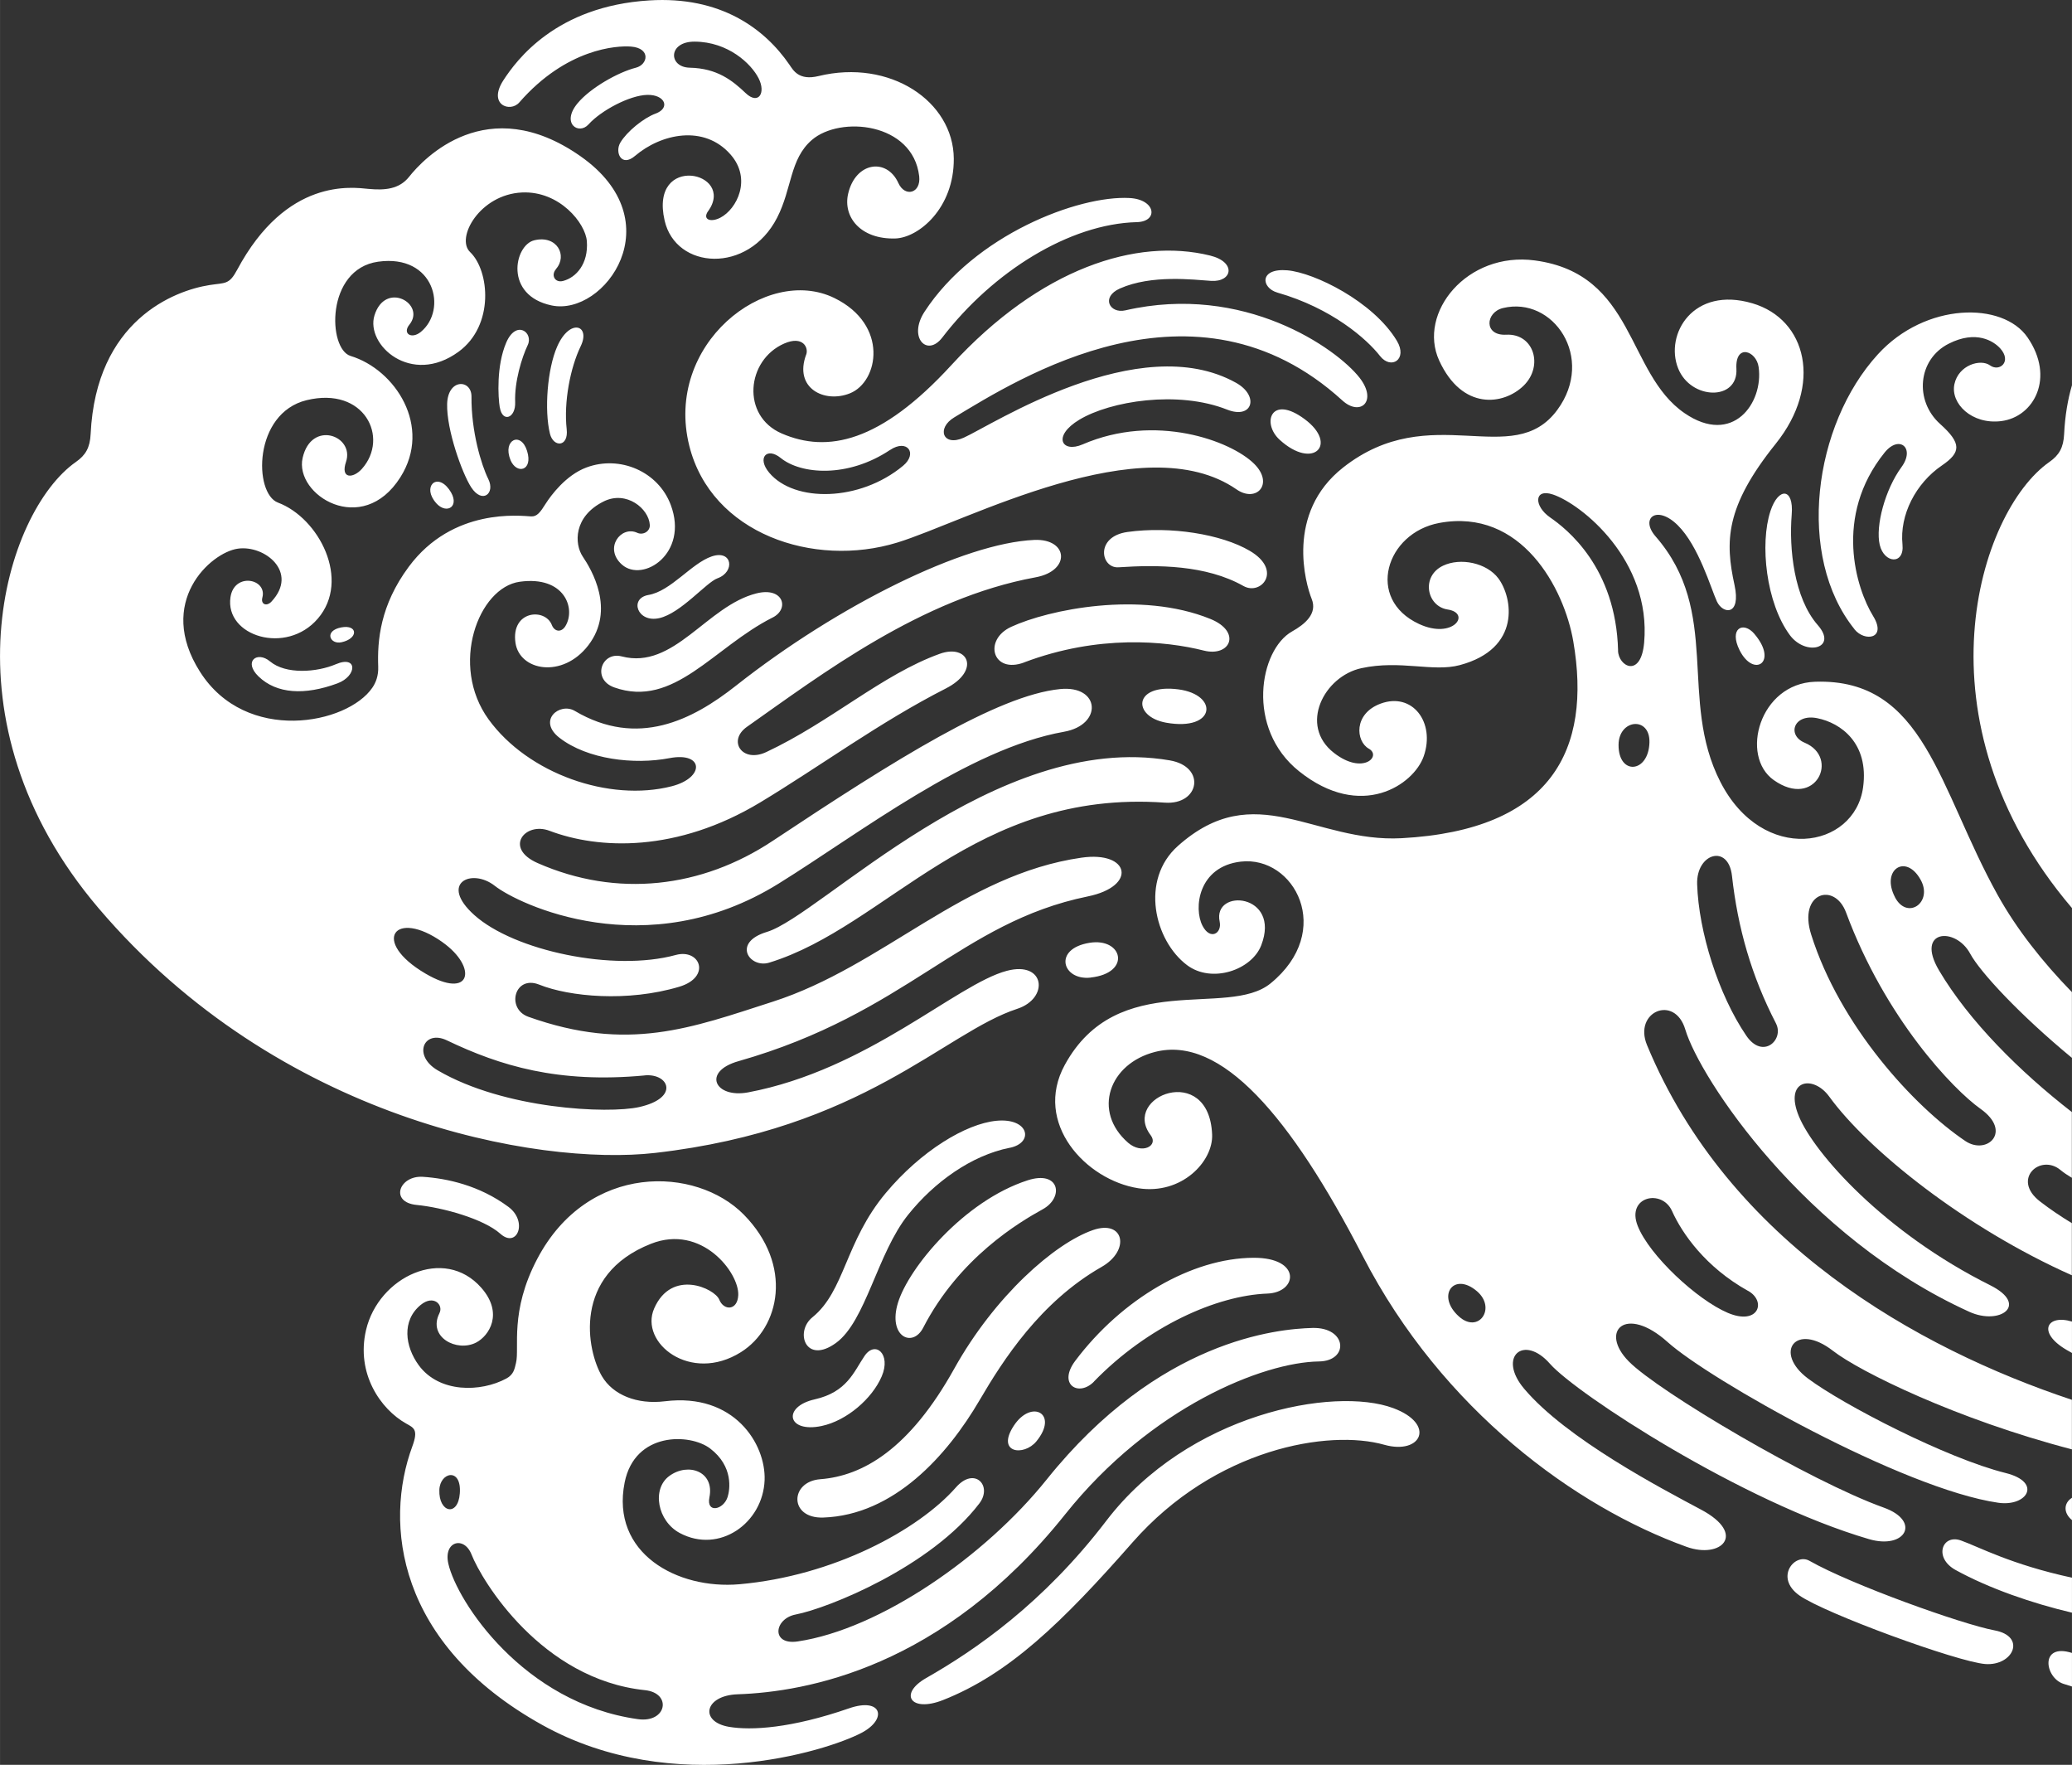 <?xml version="1.0" encoding="UTF-8"?><svg id="_レイヤー_1" xmlns="http://www.w3.org/2000/svg" width="123.98mm" height="105.57mm" viewBox="0 0 351.45 299.27"><rect x="0" y="0" width="351.45" height="299.27" fill="#333333" stroke="none"/><defs><style>.cls-1{fill:#fff;fill-rule:evenodd;stroke-width:0px;}</style></defs><path class="cls-1" d="M74.54,222.67c.7-1.4-.99-3.17-3.17-1.4-3.28,2.68-2.67,7.07-.34,10.25,3.47,4.72,10.52,4.59,14.86,2.24,1.27-.69,1.39-1.66,1.63-2.63.64-2.59-1.13-8.67,3.62-17.68,8.62-16.34,26.93-15.71,35.03-7.47,8.41,8.56,6.12,19.17-.49,23.31-8.57,5.38-17.27-1.6-14.72-7.41,2.97-6.78,10.27-3.4,11.04-1.49.77,1.91,3.11,1.88,3.22-.78.16-3.79-6.2-12.08-14.79-8.7-13.44,5.29-10.89,18.14-8.33,22.47,1.86,3.15,5.9,4.83,10.69,4.24,11.75-1.45,17.13,7.25,16.9,13.38-.28,7.28-7.67,12.54-14.38,8.97-3.8-2.02-4.81-7.48-1.77-9.69,3.2-2.33,7.68-.76,6.79,3.63-.57,2.77,2.4,2.14,3.09-.07.38-1.21,1.02-5.17-2.97-8.21-3.4-2.59-12.77-2.87-14.5,5.76-2.4,12.01,8.93,18.18,19.46,17.26,15.95-1.4,30.35-9.17,36.74-16.43,3.16-3.59,6.24-.26,3.97,2.72-8.2,10.76-25.62,17.77-31.15,18.84-3.71.71-4.22,5.25.33,4.57,13.97-2.08,31.8-14.44,42.23-27.45,19.03-23.75,39.19-25.55,45.08-25.71,5.9-.16,6.27,5.61,1.1,5.68-9.41.13-28.48,7.69-43.04,25.93-20.84,26.11-44.06,30.11-55.54,30.51-5.66.19-6.55,4.65-1.48,5.52,3.77.64,10.55.26,20.37-3.14,5.55-1.92,6.59,1.8,2.11,4.16-6.03,3.16-31.7,11.14-54.16-1.34-24.7-13.73-26.87-34.16-22.03-47.25,1.06-2.86.23-3.14-1.05-3.86-4.35-2.44-8.52-8.48-6.81-15.84,2.1-9.04,13.25-14.36,19.56-7.18,3.81,4.34,1.32,8.15-.89,9.29-3.26,1.67-8.25-.92-6.22-4.97h0ZM109.38,286.61c-17.53-1.84-27.64-18.51-29.4-23-1.26-3.21-4.82-2.26-3.93,1.58,1.45,6.33,12.68,23.62,32.16,26.34,4.89.68,5.82-4.43,1.18-4.92h0ZM157.12,284.54c8.34-4.75,19.86-12.68,30.53-26.65,13.89-18.18,38.62-22.83,48.66-19.11,7.33,2.72,4.76,7.98-1.5,6.22-9.37-2.65-28.65.54-42.72,16.56-11.99,13.65-20.98,22.33-32.14,26.73-5.48,2.16-7.59-1.04-2.83-3.75h0ZM139.64,257.34c11.98-.41,21.03-10.52,26.52-19.91,4-6.84,10.32-16.67,20.69-22.59,4.93-2.81,3.82-8.08-1.46-6.25-6.52,2.26-16.67,11.19-23.53,23.5-7.59,13.64-15.51,18.2-22.73,18.75-5.18.4-5.32,6.69.5,6.5h0ZM77.99,253.26c.34-4.48-3.36-3.64-3.47-.62-.07,1.95.72,3.1,1.57,3.27.85.17,1.75-.66,1.9-2.65h0ZM175.78,244.43c3.88-4.71-.83-7.26-3.84-2.63-1.51,2.32-1.07,3.61,0,4.01,1.07.4,2.79-.11,3.84-1.38h0ZM139.38,241.81c4.22-.89,8.55-4.61,10.18-8.42,1.62-3.78-1.1-6.13-2.92-3.45-1.82,2.68-2.96,6.12-8.46,7.36-5.51,1.24-4.7,5.76,1.21,4.51h0ZM185.56,234.27c9.13-9.4,20.83-14.59,29.42-14.91,5.13-.19,5.83-6.11-2.37-6.07-10.46.05-22.3,6.95-30.21,17.45-3.06,4.07.58,6.2,3.17,3.54h0ZM171.24,194.64c-6.46,1.29-12.77,5.81-17.21,11.36-5.24,6.55-7.16,18.04-12.23,21.73-5.15,3.74-7.05-1.88-4-4.35,5.51-4.46,5.52-12.8,12.44-21.07,5.98-7.15,13.57-11.74,18.75-12.25,5.56-.55,6.47,3.75,2.25,4.59h0ZM156.59,225.15c6.13-11.88,16.31-17.9,20.28-20.09,3.64-2.01,2.88-6.66-2.55-4.91-10.8,3.48-20.19,14.83-22.01,20.77-1.75,5.73,2.47,7.73,4.28,4.23h0ZM71.73,199.56c4.08.27,9.6,1.45,14.51,5.1,3.35,2.49,1.47,7.1-1.37,4.56-2.84-2.54-9.8-4.46-14.2-4.89-4.65-.46-2.96-5.03,1.06-4.77h0ZM351.45,153.99c-27.08-31.82-15.83-67.27-3.82-75.66,1.64-1.15,2.38-2.42,2.49-4.73.15-3.11.62-5.85,1.33-8.27v88.66h0Z"/><path class="cls-1" d="M351.45,285.99c-.48-.14-.96-.29-1.44-.45-3.19-1.03-4.07-6.99,1.44-5.24v5.69h0ZM306.93,264.68c7.06,4.03,25.9,10.77,31.38,11.79,5.48,1.02,3.16,6.06-1.56,5.71-4.72-.36-27.28-8.6-31.55-11.64-4.27-3.04-.76-7.28,1.73-5.86h0ZM351.45,273.47c-6.73-1.58-14.04-4.1-19.73-7.23-3.8-2.09-2.29-6.15.9-5.01,3.04,1.08,8.44,4.06,18.83,6.31v5.93h0ZM351.45,245.78c-19.58-5.1-36.01-13.19-40.54-16.71-6.35-4.94-10.14.28-4.23,4.7,5.91,4.42,23.54,13.54,33.49,16.01,6.33,1.57,3.66,5.76-1.23,5.05-16.19-2.35-48.97-20.87-56.08-27.25-7.11-6.38-11.65-1.84-6.58,3.29,5.07,5.14,30.77,20.31,43.23,24.78,6.43,2.3,3.68,7.16-2.49,5.35-21.57-6.31-49.67-24.68-54.11-29.73-4.43-5.06-8.96-1.21-4.39,4.22,7.16,8.49,23.3,16.92,30.04,20.52,7.79,4.16,3.38,8.41-2.5,6.29-18.69-6.73-41.39-23.12-54.89-49.27-12.28-23.78-24.08-37.5-35.25-34.65-7.78,1.98-10.69,10.08-4.56,15.41,2.32,2.01,5.19.53,3.82-1.28-5.02-6.58,9.9-12.45,10.42-.13.2,4.56-5.15,10.26-12.51,9.12-8.9-1.38-17.88-11.05-12.48-20.92,8.95-16.36,27.6-7.88,34.89-13.81,10.95-8.92,4.03-21.7-5.03-20.66-7.22.83-8.05,7.9-6.5,10.88,1.31,2.53,3.33,1.28,2.91-.7-1.23-5.73,10.45-4.8,7.05,4.01-1.62,4.2-8.39,6.52-12.59,3.36-5.53-4.16-8-14.46-1.54-20.21,13.13-11.7,23.15-.51,37.94-1.31,25.51-1.38,32.27-15.05,29.12-33.39-1.54-8.96-8.8-22.65-22.72-20.07-9.07,1.68-12.55,12.91-3.45,17.13,5.81,2.7,8.92-1.83,4.87-2.45-3.57-.54-4.57-5.63-.79-7.43,2.96-1.41,7.41-.49,9.39,2.16,2.41,3.24,3.92,11.9-6.55,14.7-4.57,1.22-10.08-.92-16.7.52-6.32,1.37-10.64,9.7-4.65,14.36,4.92,3.83,8.15.54,5.92-.71-2.23-1.26-2.62-5.93,2-7.64,5.37-1.99,9.32,3.16,7.31,8.93-1.68,4.82-10.61,10.96-21.14,2.54-9.1-7.27-6.73-20.59-1.19-23.71,2.21-1.24,4.33-3.03,3.33-5.51-1-2.47-4.52-14.53,5.32-22.28,14.89-11.72,28.75.56,36.35-9.79,6.48-8.82-.7-19.33-9.23-17.26-2.98.72-3.29,4.72.55,4.52,4.69-.25,6.38,5.29,2.96,8.64-3.4,3.32-10.43,4.25-14.33-4.27-3.68-8.06,4.71-18.52,16.26-16.96,17.01,2.29,15.48,19.1,25.36,25.89,8.18,5.62,13.43-1.73,12.57-7.82-.39-2.78-4.01-4.04-3.77.32.3,5.46-7.75,5.29-9.89-.11-2.29-5.76,2.55-13.99,12.62-11.01,9.2,2.72,11.94,13.84,3.95,23.8-8.64,10.76-8.6,16.61-7,23.97,1.14,5.27-1.98,4.96-2.99,2.78-1.01-2.19-3.08-9.42-6.66-12.94-3.57-3.51-6.4-1.14-3.75,1.9,11.26,12.92,3.82,27.6,11,41.64,7.18,14.04,22.77,11.39,24.21.92,1.02-7.47-3.77-10.92-7.78-11.72-4.02-.8-5.17,2.89-2.13,4.16,6,2.5,1.86,11.35-5.24,6.34-5.77-4.07-2.43-16.36,7-16.68,18.61-.63,20.93,18.12,30.99,36.19,3.2,5.75,7.59,11.32,12.58,16.44v11.15c-8.95-7.39-15.61-14.61-17.25-17.66-2.48-4.62-9.38-4.09-5.29,2.83,5.09,8.61,13.74,17.2,22.53,24.02v11.15c-.77-.46-1.42-.9-1.9-1.3-3.41-2.88-8.41,1.53-3.5,5.31,1.71,1.32,3.52,2.54,5.4,3.68v8.84c-18.15-8.08-34.55-21.21-41.16-30.31-2.74-3.77-7.74-2.86-5.12,3.4,2.62,6.26,14.49,19.65,32.41,28.59,6.69,3.34,1.67,6.87-3.51,4.52-27.98-12.69-45.72-39.61-48.19-47.88-1.79-6-8.84-3.03-6.49,2.65,13.85,33.46,45.89,51.44,72.07,60.15v8.42h0ZM351.42,254.01c-1.33.84-1.5,2.5.03,3.76v-3.78s-.03.02-.03.02h0ZM351.45,229.43c-.32-.18-.64-.36-.95-.54-5.04-2.97-3.28-6.07.95-4.78v5.33h0ZM247.47,223.25c-3.9-3.49-.91-7.67,3.05-4.29,1.67,1.43,1.75,3.25.98,4.34-.76,1.09-2.36,1.45-4.03-.05h0ZM296.5,218.9c-7.2-4.01-11.18-9.73-12.89-13.54-1.71-3.81-7.8-2.47-5.82,2.53,1.98,5.01,10.07,12.53,15.28,14.74,5.21,2.21,6.62-1.96,3.43-3.74h0ZM94.32,45.62c-.92,1.04-.2,2.37,1.16,2.03,2.26-.58,4.34-2.93,4.06-6.74-.22-3.03-4.62-8.57-11.01-8.27-7.15.33-11.29,7.73-8.79,10.11,3.29,3.14,4.15,12.43-1.95,16.89-8.07,5.9-15.8-1.18-14.28-6.14,1.84-5.96,8.78-1.96,5.93,1.55-1.23,1.52.36,2.52,1.93,1.24,4.59-3.76,2.33-13.26-7.25-11.91-8.9,1.26-8.54,14.8-4.66,15.98,7.6,2.31,13.89,11.98,8.45,20.57-6.48,10.24-18.01,2.98-16.58-3.28,1.48-6.5,8.85-3.76,7.36.67-.99,2.93,1.22,2.85,2.71,1.17,4.67-5.27.42-14.01-9.39-11.63-9.08,2.21-9,15.82-4.86,17.37,6.97,2.62,12.38,13.13,6.76,19.67-5.36,6.25-15.79,2.97-14.82-3.62.63-4.28,6.27-3.15,5.41.05-.31,1.15.72,1.57,1.54.69,4.66-4.99-1.15-9.63-5.7-8.98-4.64.66-13.93,9.08-6.41,20.89,7.81,12.28,24.99,8.91,29.23,2.68.56-.82,1.05-1.97.99-3.56-.16-4.39.31-10.38,5.19-16.95,7.48-10.07,18.93-8.62,20.75-8.53.99.05,1.53-.66,2.49-2.19.82-1.29,3.38-4.81,6.9-6.11,5.66-2.11,12.18.68,14.3,6.37,3.07,8.23-4.73,13.23-8.28,10.11-3.14-2.77-.18-6.68,2.59-5.4.98.45,2.19-.23,2.13-1.33-.15-2.76-3.96-5.89-7.8-4-5.17,2.55-5.02,7.22-3.57,9.37,1.45,2.15,5.59,8.99.93,15.05-4.37,5.68-11.67,4.32-12.35-.45-.78-5.47,5.03-5.94,6.17-3.01.45,1.16,1.61,1.32,2.3.2,1.82-2.98-.14-8.58-7.74-7.53-7.02.96-11.95,14.16-5.28,23.35,6.67,9.18,20.44,14.05,31.06,11.33,5.65-1.45,5.44-5.88-.37-4.77-6.06,1.16-13.93.21-18.65-3.43-3.85-2.97.03-6.08,2.57-4.58,10.68,6.31,19.95,1.56,27.34-4.27,17.36-13.69,38.73-24.21,50.6-24.72,5.76-.25,6.27,5.23.22,6.34-19.38,3.55-36.31,16.46-48.95,25.35-3.36,2.36-.8,6.2,3.28,4.28,10.95-5.14,19.62-13.13,29.42-16.66,4.86-1.75,6.95,2.86,1.03,5.88-11.23,5.72-21.31,13.19-31.5,19.33-14.14,8.51-27.33,7.98-35.73,4.8-4.14-1.57-7.8,2.93-2,5.48,13.46,5.92,27.8,4.24,39.85-3.76,20.84-13.84,38.16-24.69,48.76-25.75,6.82-.69,7.28,6.07.66,7.24-16.21,2.87-34.62,17.2-48.42,25.76-22.48,13.95-44.21,3.45-48.12.37-3.91-3.08-9.54-.48-3.47,4.96,6.75,6.05,23.62,9.65,34.17,6.76,4.11-1.12,6.08,3.74.58,5.39-8.75,2.62-18.61,1.7-23.75-.36-4.21-1.68-5.65,4.09-1.85,5.45,16.95,6.04,27.6,1.91,41.48-2.56,18.69-6.01,32.38-21.56,52.36-24.42,8.18-1.17,9.5,4.84,1.07,6.57-21.66,4.43-30.66,19.8-59.26,27.94-6.24,1.77-4.01,6.35,1.64,5.29,20.31-3.83,35.31-18.34,43.87-20.61,6.52-1.73,7.22,4.66,1.78,6.44-12.36,4.04-26.1,20.41-61.46,24.44-19.92,2.27-63.83-5.61-94.38-41.51C-10.38,122.17.86,86.72,12.88,78.33c1.64-1.15,2.38-2.42,2.49-4.73.92-19.26,14.17-24.32,20.16-25.26,2.68-.42,3.32-.02,4.69-2.58,8.38-15.67,19.53-13.99,22.27-13.73,2.74.26,5.21.08,6.9-2.05,2.44-3.09,13.23-14.56,29.04-3.51,15.82,11.06,4.1,27.18-4.84,25.33-8.12-1.68-6.38-10.22-2.98-11.05,3.85-.94,5.7,2.58,3.7,4.86h0ZM313.13,154.74c6.67,17.99,18.17,30,22.79,33.28,5.5,3.89,1.09,7.93-2.56,5.47-8.73-5.89-21.27-19.53-26.15-35.02-2.25-7.13,3.98-8.96,5.92-3.73h0ZM109.33,182.37c-14.65,1.37-24.49-1.62-33.53-5.95-3.92-1.88-5.88,2.56-1.55,5.09,11.29,6.6,28.89,7.4,34.17,6.22,6.92-1.55,5.04-5.76.92-5.37h0ZM301.24,173.54c-4.16-8.03-6.49-16.24-7.46-25.01-.61-5.48-6.08-3.83-5.91,1.42.26,8.03,3.6,18.73,8.34,25.68,2.81,4.12,6.46.67,5.03-2.08h0ZM75.04,159.76c-8.1-5.73-12.2-.15-2.9,5.32,3.91,2.3,6.15,2.04,6.65.67.5-1.37-.73-3.85-3.76-5.99h0ZM184.97,165.77c7-.76,5.46-6.82-.18-5.89-3.12.51-4.27,2.11-4.04,3.53.23,1.41,1.83,2.63,4.23,2.37h0ZM130.48,163.24c20.03-6.15,34.74-29.43,67.1-27.13,5.91.42,7.04-6.11.83-7.17-29.51-5.04-59.23,26.35-68.33,29.09-6.01,1.81-2.91,6.23.4,5.21h0ZM321.43,152.14c-2.43-4.63,1.83-7.5,4.35-2.95,1.07,1.92.5,3.65-.6,4.41-1.1.75-2.72.53-3.76-1.46h0ZM279.78,125.89c-.14,5.23-5.26,5.65-5.24.44,0-2.2,1.35-3.43,2.67-3.55,1.32-.12,2.63.87,2.57,3.11h0ZM197.79,122.55c8.44,1.5,9-4.74,2.08-5.65-3.83-.5-5.79.66-6.08,2.06-.28,1.41,1.11,3.07,4,3.59h0ZM131.06,104.71c-10.07,5.08-16.74,15.45-26.87,11.86-3.85-1.37-2.17-6.15,1.26-5.26,8.89,2.32,14.42-8.58,22.87-10.69,4.55-1.14,5.65,2.63,2.73,4.1h0ZM56.96,112.64c-3.22,1.37-8.47,1.77-11.16-.48-2.2-1.84-4.58.02-1.94,2.56,3.06,2.95,7.82,3.22,13.38,1.16,3.35-1.24,3.44-4.83-.28-3.24h0ZM274.46,110.33c-.36-14.14-8.74-20.66-11.52-22.58-2.78-1.92-2.79-4.99.48-3.89,4.83,1.63,16.7,11.13,15.46,25.12-.54,6.05-4.36,4.08-4.43,1.34h0ZM297.58,107.5c4.11,4.81-.12,7.52-2.51,2.76-.92-1.84-.77-3.09-.15-3.6.62-.51,1.71-.28,2.66.83h0ZM173.73,112.32c12.56-4.74,23.96-3.64,30.45-2,4.52,1.14,6.47-3.18,1.13-5.36-11.88-4.83-27.48-1.58-33.8,1.34-4.78,2.21-3.16,8.05,2.22,6.03h0ZM303.59,107.69c-4.02-5.43-5.12-15.46-3.28-21.04,1.34-4.07,3.98-3.96,3.6.6-.47,5.8.39,14.15,4.42,18.75,3.46,3.94-2.02,5.37-4.75,1.68h0ZM57.9,106.39c-3,.56-1.95,2.96.03,2.52,1.46-.32,2.15-1.09,2.12-1.7-.02-.61-.76-1.08-2.15-.82h0ZM314.56,106.7c-9.94-12.35-7.02-34.6,3.98-46.63,8.07-8.83,21.18-8.95,25.37-2.86,4.69,6.8,1.13,13.5-4.47,14.2-5,.62-8.63-3.01-7.93-6.27.7-3.25,4.44-4.34,6.04-3.18,1.6,1.16,3.76-.64,1.72-2.89-1.1-1.21-4.06-3.15-8.72-.79-5.27,2.66-5.86,9.67-1.47,13.61,3.69,3.31,3.55,4.83.31,7.04-4.45,3.03-7.2,8.39-6.69,13.41.35,3.48-3.11,3.23-3.86.05-.75-3.18.91-9.39,3.69-13.18,2.38-3.25-.39-5.53-2.86-2.47-8.72,10.84-4.79,23.12-1.95,27.73,2.38,3.87-1.43,4.41-3.17,2.24h0ZM111.83,104.82c3.66-.83,7.99-6.08,9.86-6.75,3.04-1.09,2.54-4.91-.98-3.71-3.45,1.18-6.91,5.88-10.71,6.53-3.33.57-1.9,4.78,1.83,3.93h0ZM189.72,96.2c6.59-.44,14.83-.42,21.19,3.17,3,1.69,6.7-2.65,1.08-5.96-4.82-2.84-13.48-4.21-20.74-3.2-5.54.77-4.57,6.19-1.53,5.99h0ZM136.74,60.13c-2.13,5.7,3.1,8.3,7.42,6.57,4.88-1.95,6.64-11.62-2.63-16.16-11.6-5.68-28.89,7.88-24.62,25.04,3.73,14.94,21.11,20.77,35.27,16.43,11.62-3.56,41.78-19.95,57.56-9.02,3.38,2.34,6.43-.95,2.97-4.36-3.97-3.91-16.76-8.6-29.08-3.27-3.53,1.53-5.19-1.4-.55-4.19,5.26-3.16,16.71-5.02,25.06-1.71,4.32,1.71,5.51-2.32,1.51-4.55-16.45-9.17-41.44,7.2-46.2,9.32-3.53,1.57-4.66-1.62-1.58-3.46,10.83-6.5,40.79-25.68,65.82-2.86,3.04,2.77,6.04.13,2.9-3.88-3.86-4.92-19.57-16.04-39.72-11.4-2.63.6-4.19-2.25-.91-3.71,5.37-2.38,12.46-1.49,15.48-1.29,3.59.23,4.33-3.19-.2-4.3-12.42-3.05-28.75,2.1-43.86,18.57-12.08,13.17-21.05,14.95-28.78,11.61-6.92-2.99-6.01-12.46.42-15.26,3.17-1.38,4.17.7,3.72,1.9h0ZM73.97,85.3c-2.41-2.73.07-5.21,2.18-2.34,1.05,1.43.96,2.53.38,3.02-.58.49-1.65.36-2.56-.67h0ZM79.97,67.26c-.05,5.88,1.65,11.55,2.86,13.99,1.2,2.44-1.04,4.27-2.92,1.37-1.53-2.37-4.18-9.73-4.07-14.11.11-4.38,4.16-4.2,4.13-1.25h0ZM150.97,76.3c-7.19,4.8-15.13,4.14-18.55,1.36-2.34-1.9-4.08-.03-1.94,2.51,4.26,5.06,15.33,4.93,22.69-1.18,2.54-2.11.7-4.62-2.19-2.69h0ZM86.58,77.97c-1.38-3.37,1.77-4.9,2.82-1.5.53,1.7.08,2.71-.63,2.98-.71.27-1.68-.2-2.2-1.47h0ZM217.06,74.58c5.7,5.2,9.98.76,4.24-3.5-2.87-2.13-4.7-1.96-5.43-.9-.73,1.06-.35,3,1.19,4.4h0ZM93.28,73.55c-.98-3.99-.44-10.99,1.22-14.77,2.14-4.9,5.74-3.66,3.99-.06-1.74,3.6-2.89,9.39-2.37,14.07.34,3.06-2.26,3.11-2.84.76h0ZM84.77,69.12c-.29-1.74-.6-7.1,1.1-11.04,1.7-3.93,4.65-1.67,3.64.44-1.01,2.11-2.27,6.24-2.13,9.66.11,2.75-2.16,3.54-2.6.93h0ZM216.68,49.62c9.22,2.64,15.16,7.87,17.39,10.74,1.87,2.4,4.77.6,2.86-2.58-4.02-6.67-14-11.54-18.56-11.94-4.81-.41-4.48,2.98-1.69,3.78h0ZM159.82,57.25c8.64-11.25,21.63-19.29,33-19.58,3.72-.09,3.25-3.85-1.22-4.09-8.69-.47-26.28,6.25-34.78,19.28-2.84,4.35.42,7.75,3,4.39h0ZM120.12,35.78c-1.03,1.45.42,1.99,2.07,1.13,2.79-1.45,5.37-6.54,1.74-10.69-4.5-5.16-11.81-3.54-16.21.21-2.34,2-3.47-.62-2.5-2.25,1.08-1.83,3.91-4.16,5.98-4.92,2.56-.94,1.59-3.24-1.42-3.17-3.01.07-7.88,2.69-9.95,5-1.67,1.86-4.7-.16-1.87-3.57,2.17-2.62,6.9-5.28,9.9-6.04,2.05-.52,2.56-3.3-.81-3.58-2.42-.2-10.99.32-18.97,9.47-1.55,1.78-5.38.39-2.71-3.74,2.24-3.45,8.96-12.59,24.77-13.56,12.07-.75,19.53,4.75,23.76,10.9.65.95,1.6,2.74,4.93,1.93,12.13-2.95,22.88,4.27,22.95,14,.06,8.43-5.99,13.43-9.94,13.54-5.88.16-8.89-3.65-7.98-7.59,1.26-5.42,6.57-6.12,8.52-1.81,1.11,2.46,3.87,1.76,3.53-1.17-1.08-9.09-13.4-10.29-18.21-6.13-3.76,3.25-3.34,8.21-5.89,13.18-4.93,9.6-17.18,8.8-19.08.48-2.63-11.46,12.12-8.29,7.4-1.61h0ZM116.99,11.48c4.66.1,7.24,2.17,9.5,4.32,2.13,2.02,3.46,0,2.19-2.51-1.27-2.51-5.19-6.2-10.85-6.23-4.55-.03-4.49,4.34-.84,4.42h0Z"/></svg>